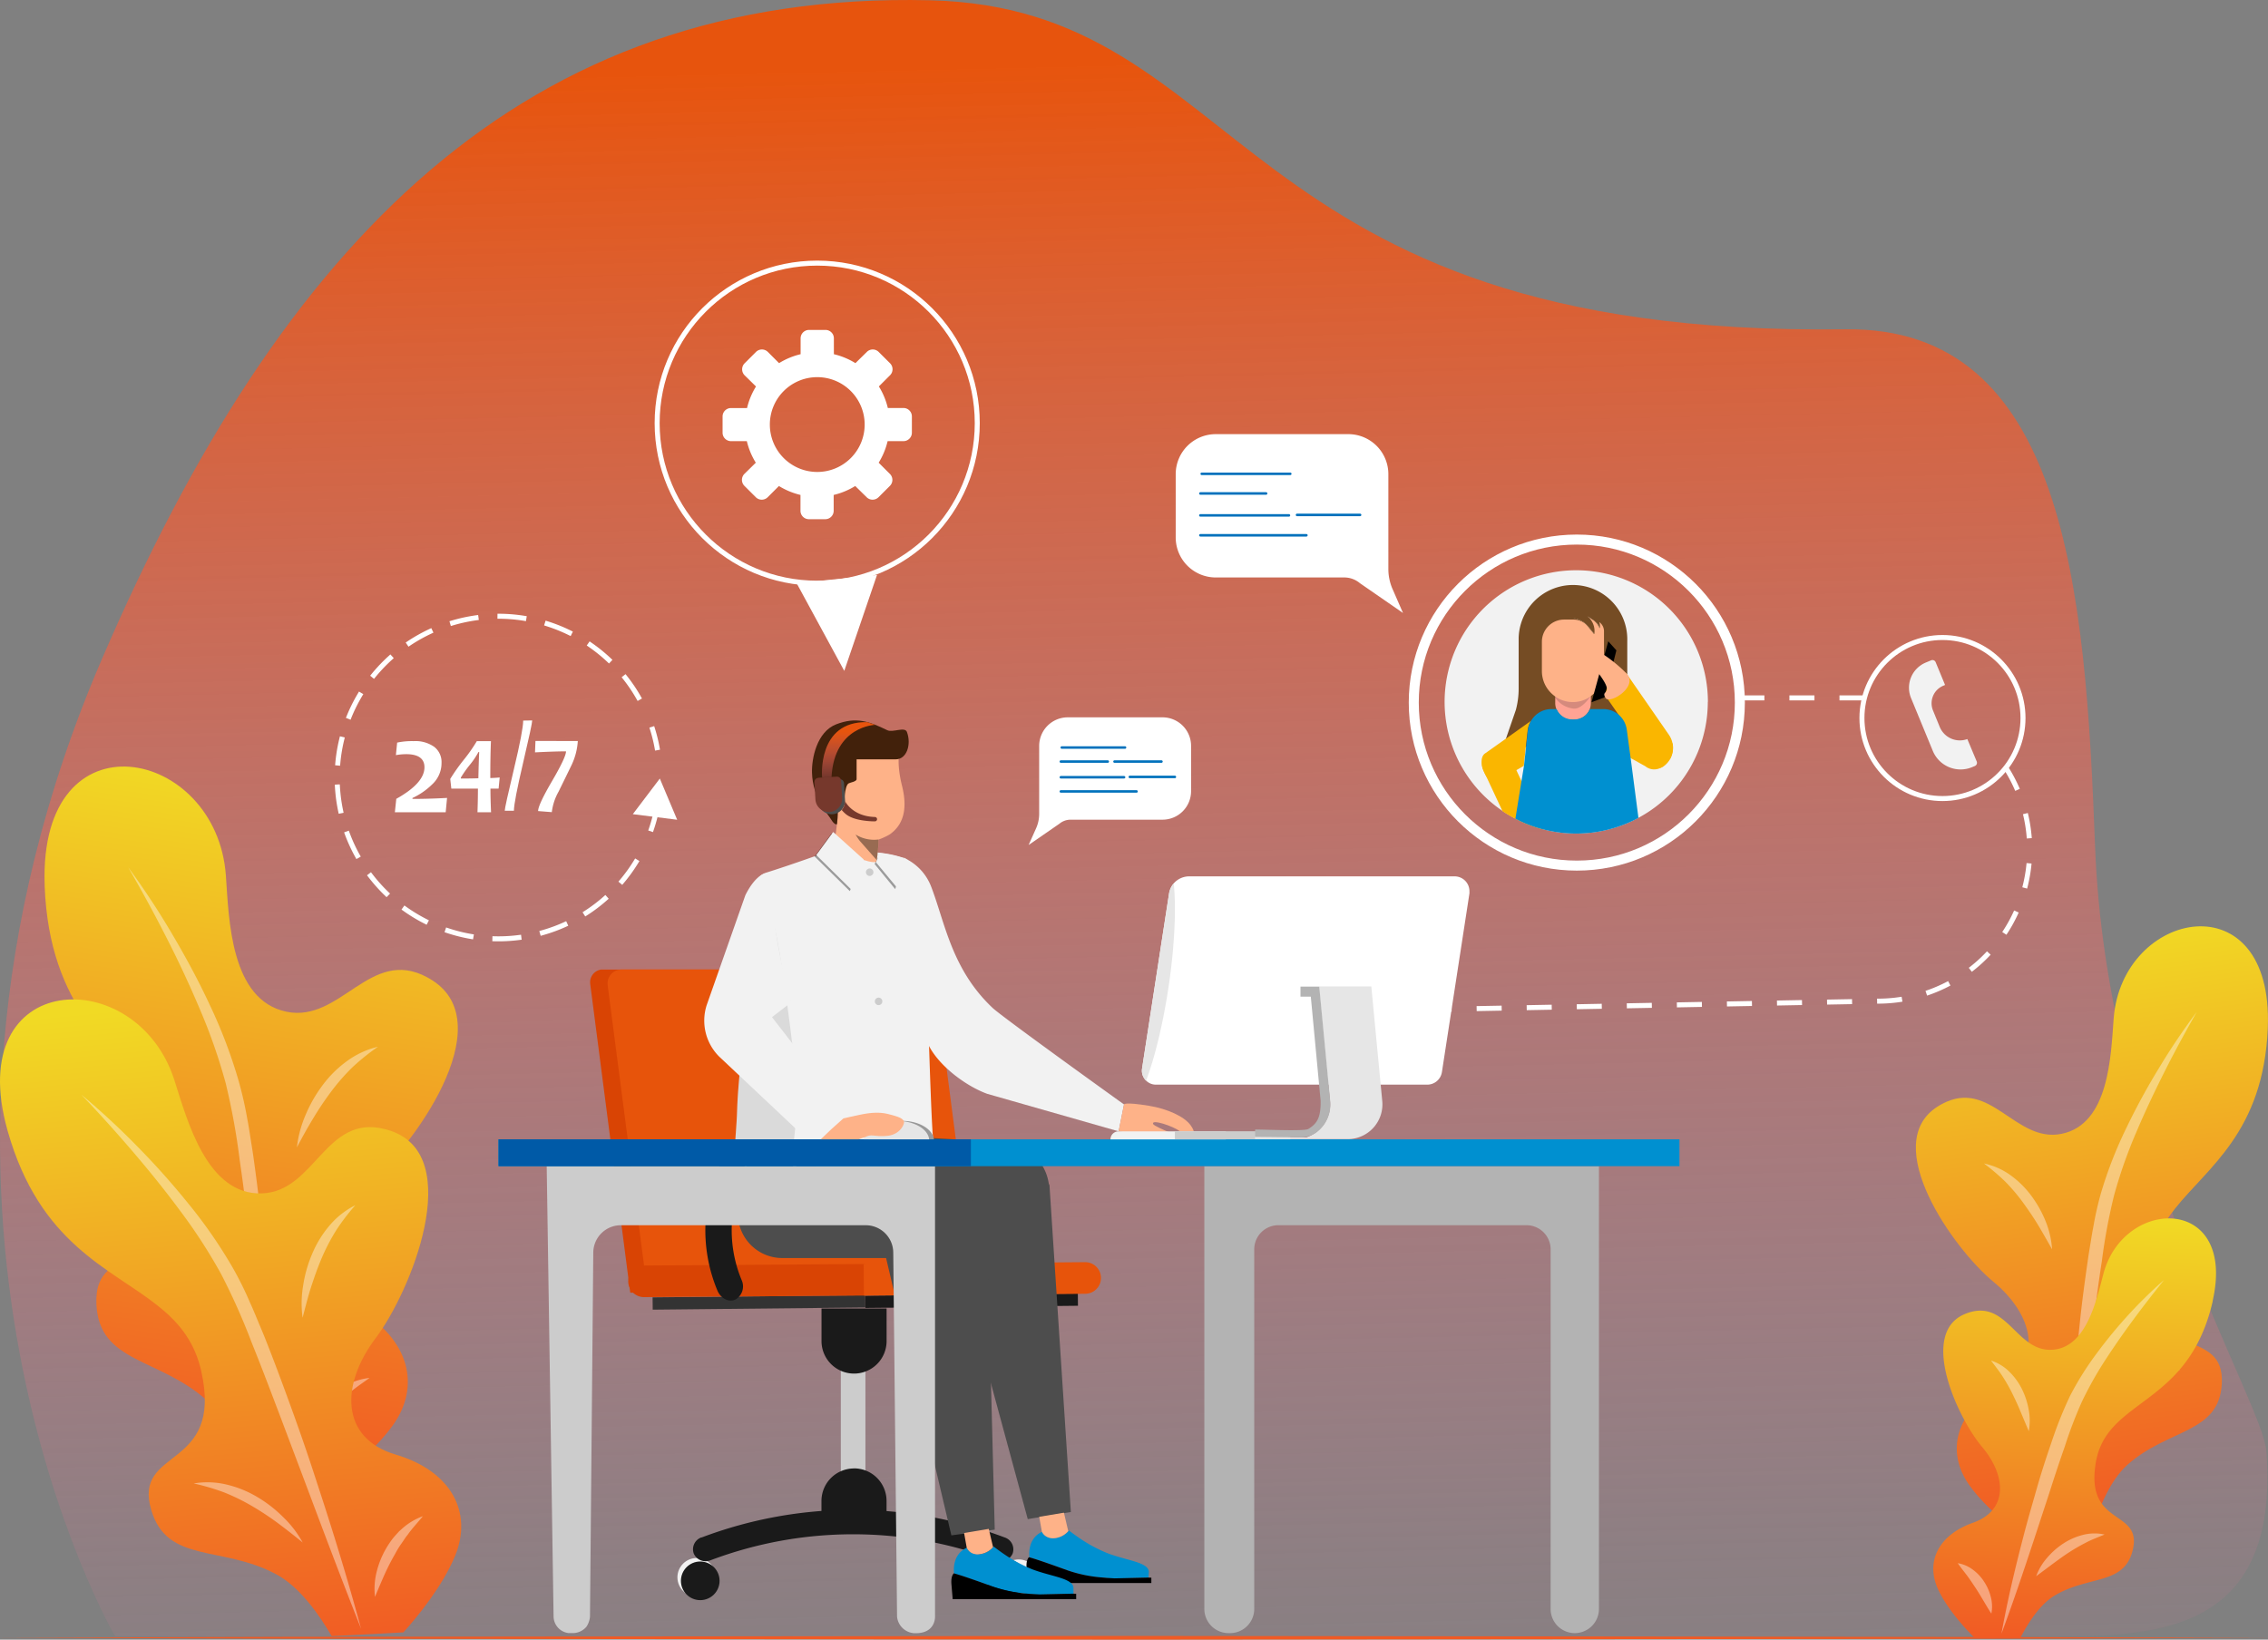 <svg id="Layer_1" data-name="Layer 1" xmlns="http://www.w3.org/2000/svg" xmlns:xlink="http://www.w3.org/1999/xlink" viewBox="0 0 906 655.08"><rect x="0" y="0" width="906" height="655.08" fill="#808080" stroke="none"/><defs><style>.cls-1{fill:url(#Безымянный_градиент);}.cls-2{fill:#ccc;}.cls-29,.cls-3{fill:#1a1a1a;}.cls-4{fill:#f2f2f2;}.cls-5{fill:#333;}.cls-6{fill:#d94404;}.cls-7{fill:#e7540b;}.cls-16,.cls-17,.cls-24,.cls-25,.cls-30,.cls-31,.cls-8,.cls-9{fill:none;}.cls-24,.cls-25,.cls-30,.cls-8,.cls-9{stroke:#fff;}.cls-30,.cls-31,.cls-8,.cls-9{stroke-miterlimit:10;}.cls-8{stroke-width:4px;}.cls-24,.cls-25,.cls-30,.cls-9{stroke-width:2px;}.cls-10{fill:#4d4d4d;}.cls-11{fill:#0090d0;}.cls-12{fill:#feb288;}.cls-13{opacity:0.1;}.cls-13,.cls-15,.cls-18,.cls-29{isolation:isolate;}.cls-14{fill:#42210b;}.cls-15{opacity:0.36;}.cls-16,.cls-17{stroke:#ccc;stroke-width:3px;}.cls-16,.cls-17,.cls-31{stroke-linecap:round;}.cls-16,.cls-17,.cls-24,.cls-25{stroke-linejoin:round;}.cls-17{stroke-dasharray:0 34.06;}.cls-18,.cls-35{opacity:0.4;}.cls-19{fill:#b3b3b3;}.cls-20{fill:#005aa7;}.cls-21{fill:#999;}.cls-22{fill:#e6e6e6;}.cls-23{fill:#fff;}.cls-24,.cls-25{stroke-linecap:square;}.cls-25{stroke-dasharray:9.6 9.6;}.cls-26{fill:#754c24;}.cls-27{fill:#ffa394;}.cls-28{fill:#fab600;}.cls-29{opacity:0.18;}.cls-30{stroke-dasharray:10;}.cls-31{stroke:#0071bc;}.cls-32{fill:#76382c;}.cls-33{fill:url(#Безымянный_градиент_2);}.cls-34{fill:url(#Безымянный_градиент_3);}.cls-36{fill:url(#Безымянный_градиент_4);}.cls-37{fill:url(#Безымянный_градиент_5);}.cls-38{fill:url(#Безымянный_градиент_6);}.cls-39{fill:#f15a24;}</style><linearGradient id="Безымянный_градиент" x1="439.03" y1="894.28" x2="459.91" y2="-25.79" gradientTransform="matrix(1, 0, 0, -1, 0, 878)" gradientUnits="userSpaceOnUse"><stop offset="0.12" stop-color="#e7540d"/><stop offset="0.23" stop-color="#eb5a26" stop-opacity="0.84"/><stop offset="0.55" stop-color="#f66c6d" stop-opacity="0.39"/><stop offset="0.77" stop-color="#fc779a" stop-opacity="0.11"/><stop offset="0.88" stop-color="#ff7bac" stop-opacity="0"/></linearGradient><linearGradient id="Безымянный_градиент_2" x1="338.74" y1="520.34" x2="339.42" y2="490.27" gradientTransform="matrix(1, 0, 0, -1, 0, 878)" gradientUnits="userSpaceOnUse"><stop offset="0.12" stop-color="#e7540d"/><stop offset="0.25" stop-color="#eb5a26" stop-opacity="0.84"/><stop offset="0.62" stop-color="#f66c6d" stop-opacity="0.39"/><stop offset="0.88" stop-color="#fc779a" stop-opacity="0.11"/><stop offset="1" stop-color="#ff7bac" stop-opacity="0"/></linearGradient><linearGradient id="Безымянный_градиент_3" x1="-1076.41" y1="-89.91" x2="-1086.81" y2="144.02" gradientTransform="translate(-211.61 779.03) rotate(169.59)" gradientUnits="userSpaceOnUse"><stop offset="0" stop-color="#f15a24"/><stop offset="1" stop-color="#f1da24"/></linearGradient><linearGradient id="Безымянный_градиент_4" x1="729.23" y1="155.43" x2="721.65" y2="326.06" gradientTransform="translate(1554.06 880.99) rotate(180)" xlink:href="#Безымянный_градиент_3"/><linearGradient id="Безымянный_градиент_5" x1="-470.32" y1="80.13" x2="-482.54" y2="355.26" gradientTransform="matrix(0.98, 0.19, 0.19, -0.98, 516.21, 819.67)" xlink:href="#Безымянный_градиент_3"/><linearGradient id="Безымянный_градиент_6" x1="1341.15" y1="152.21" x2="1329.42" y2="416.53" gradientTransform="matrix(1, -0.05, -0.05, -1, -1227.97, 952.04)" xlink:href="#Безымянный_градиент_3"/></defs><path class="cls-1" d="M46,722.78s-100-171.2-5.1-390.91C112.33,166.38,208.59,65.25,371.41,69.11c128,3,119,134.82,365.67,131.45,87.74-1.21,96,103.5,99.82,206.19,4.45,121,67,222,68.46,242.07,5.42,74-45.66,74-88.54,74Z" transform="translate(0 -69)"/><g id="Chair"><rect class="cls-2" x="335.88" y="538.93" width="9.83" height="58.26"/><path class="cls-3" d="M341.15,655.65h0a13,13,0,0,1,13,13v13h-26V668.68a13,13,0,0,1,12.94-13Z" transform="translate(0 -69)"/><path class="cls-3" d="M328.17,591.78h26v13a13,13,0,0,1-13,13h0a13,13,0,0,1-13-13v-13Z" transform="translate(0 -69)"/><circle class="cls-4" cx="278.33" cy="630.18" r="7.72"/><circle class="cls-3" cx="279.73" cy="631.58" r="7.72"/><circle class="cls-4" cx="406.94" cy="630.76" r="7.72"/><circle class="cls-3" cx="402.09" cy="630.76" r="7.72"/><path class="cls-3" d="M397.84,692.39a161.45,161.45,0,0,0-114.07,0,5.16,5.16,0,0,1-6.62-2.67h0a5.05,5.05,0,0,1,3-6.48l.17,0a171.26,171.26,0,0,1,121,0,5,5,0,0,1,3.22,6.36l-.06.17h0A5.16,5.16,0,0,1,397.84,692.39Z" transform="translate(0 -69)"/><rect class="cls-5" x="260.71" y="586.9" width="84.94" height="4.91" transform="translate(-6.05 -65.85) rotate(-0.59)"/><rect class="cls-3" x="345.65" y="586.21" width="84.94" height="4.91" transform="translate(-6.04 -64.97) rotate(-0.59)"/><path class="cls-6" d="M382.77,585.46h-131l-16-123.35a5.15,5.15,0,0,1,4.46-5.76c.21,0,.43,0,.65,0H366.05Z" transform="translate(0 -69)"/><path class="cls-7" d="M389.79,585.46H258.69l-6-46.32-2.35-18.23-7.59-58.25a5.59,5.59,0,0,1,4.84-6.27,6,6,0,0,1,.73-.05H373Z" transform="translate(0 -69)"/><path class="cls-6" d="M345.66,574l-88.42.61a6.3,6.3,0,0,0-6.28,6.33h0a6.32,6.32,0,0,0,6.35,6.29h0l88.45-.62Z" transform="translate(0 -69)"/><path class="cls-7" d="M345,574l88.43-.74a6.32,6.32,0,0,1,6.38,6.26h0a6.34,6.34,0,0,1-6.27,6.38l-88.43.74Z" transform="translate(0 -69)"/><path class="cls-3" d="M298.69,535.63a51.72,51.72,0,0,0-2.42,44.8,6.08,6.08,0,0,1-2.2,7.6c-2.51,1.52-6.08,0-7.52-3.51a62.27,62.27,0,0,1,2.92-53.94Z" transform="translate(0 -69)"/></g><path class="cls-4" d="M682.22,349.43A52.59,52.59,0,0,1,629.65,402h0a52,52,0,0,1-12.85-1.6,50.8,50.8,0,0,1-11.41-4.33,52.59,52.59,0,1,1,76.87-46.66Z" transform="translate(0 -69)"/><circle class="cls-8" cx="629.89" cy="280.7" r="65.13"/><circle class="cls-9" cx="775.96" cy="286.87" r="32.17"/><path class="cls-10" d="M337,521.56l63.94,3.8a19.36,19.36,0,0,1,18.18,20.48h0A16.22,16.22,0,0,1,402,561.07l-67.08-4a16.22,16.22,0,0,1-15.23-17.16l.19-3.14A16.22,16.22,0,0,1,337,521.56Z" transform="translate(0 -69)"/><path class="cls-10" d="M427.78,673.1l-2.07.33-12.15,2-3,.5-34.83-128.4,32.51-5.5c3.32-.55,9.11-4.56,11,.56Z" transform="translate(0 -69)"/><path class="cls-10" d="M394.12,553.88a17.74,17.74,0,0,1-17.74,17.74H312.51a17.74,17.74,0,0,1-17.74-17.74,59.69,59.69,0,0,1,3.16-18.39,1.61,1.61,0,0,1,.19-.53c2.19-5.89,5.56-10.53,10.32-10.53l39.28,6.78L369.54,535a74.78,74.78,0,0,1,14.49,4.4C390.88,542.14,394.12,546.55,394.12,553.88Z" transform="translate(0 -69)"/><path class="cls-4" d="M372.76,523.84c-8.2,3.28-5.77,2.54-18,4.92a77.42,77.42,0,0,1-11.58,1,37,37,0,0,1-7.2-.55l-27.53-4.78c-4.76,0-8.13,4.63-10.32,10.52-6.51-2.11-4.13-8.06-3.67-22.43.24-7.78,1-13.59,1.7-23.83.17-2.34.26-4.74.38-7.09.14-2.69.33-5.35.68-7.89.28-1.79.5-3.54.75-5.25l3.58-45.24a6.32,6.32,0,0,1,4.41-5.54c3.82-1.2,10.25-3.3,18.94-6.39,9.32-3.35,25.53-1.72,25.53-1.72l1.05.14a43.69,43.69,0,0,1,9.11,1.91,6.54,6.54,0,0,1,.59.3,7.48,7.48,0,0,1,.84.54,17.68,17.68,0,0,1,2,1.68l.21.2c.61.58,1,1.06,1.12,1.15,2.25,2.05,3.54,6.16,4.3,11.88a173.58,173.58,0,0,1,1,19.61,2.41,2.41,0,0,1,0,.38v.9c.09,10.11,0,22,.36,34.78C372.28,523.07,372.76,523.84,372.76,523.84Z" transform="translate(0 -69)"/><path class="cls-11" d="M458.84,699.35h-.37l-13,.3c-1.61,0-3.26-.17-5-.33a55.65,55.65,0,0,1-13.87-2.86c-13.35-4.86-15.37-5.22-15.37-5.22v-.1h0c-.11-.86-.71-6.91,4.3-9.76a5.91,5.91,0,0,1,.79-.41,4.55,4.55,0,0,0,2.69,2.32,5.5,5.5,0,0,0,2.24.26,8.4,8.4,0,0,0,5.59-2.84l.19-.23s1.29,1,3.35,2.46a59.51,59.51,0,0,0,12.15,6.65c7.72,2.92,16.19,3.54,16.41,7.37A22.32,22.32,0,0,0,458.84,699.35Z" transform="translate(0 -69)"/><path d="M459.93,699.32v2.15H410.58l-.48-5.83c-.22-2.64.33-3.9,1-4.56v.09s2,.37,15.37,5.23a55.37,55.37,0,0,0,13.87,2.85l1.75.16,3.22.18,13-.3h.49Z" transform="translate(0 -69)"/><path class="cls-10" d="M397.37,680.13l-2.92.38-12.23,1.61-2.18.29-30.38-129.1,34.16-4.56c5.09-.67,10.14,0,10.3,5.12Z" transform="translate(0 -69)"/><path class="cls-12" d="M426.73,680.71a8.42,8.42,0,0,1-5.59,2.84,5.53,5.53,0,0,1-2.25-.26A4.6,4.6,0,0,1,416.2,681c-.27.12.26-.14,0,0L415.14,675l9.87-1.64Z" transform="translate(0 -69)"/><path class="cls-11" d="M428.82,705.79h-.47l-13,.3c-1.59,0-3.27-.17-5-.32a56.6,56.6,0,0,1-13.86-2.87c-13.34-4.86-15.36-5.21-15.36-5.21v-.15h0c-.12-.88-.73-6.91,4.3-9.78a7.31,7.31,0,0,1,.79-.4,4.55,4.55,0,0,0,2.67,2.33,6.17,6.17,0,0,0,2.26.24,8.33,8.33,0,0,0,5.59-2.84l.19-.21s1.29,1,3.34,2.46A59.91,59.91,0,0,0,412.42,696c7.7,2.92,16.19,3.54,16.4,7.37C428.81,704.77,428.82,705.47,428.82,705.79Z" transform="translate(0 -69)"/><path d="M429.9,705.76v2.15H380.57l-.49-5.85c-.23-2.62.34-3.88,1-4.55v.1s2,.35,15.36,5.21a56.14,56.14,0,0,0,13.86,2.87l1.77.14,3.2.18,13-.3h.49Z" transform="translate(0 -69)"/><path class="cls-12" d="M396.71,687.13a8.29,8.29,0,0,1-5.59,2.84,6,6,0,0,1-2.26-.24,4.54,4.54,0,0,1-2.67-2.32c-.29.12.24-.15,0,0l-1.06-5.94,9.85-1.64Z" transform="translate(0 -69)"/><path class="cls-13" d="M318.11,499.72c1.25,10.91-1.43,27.22-2.22,37.06-27.33.87-22.13-2.69-21.44-24.3.24-7.76,1-13.59,1.7-23.82.15-2.35.26-4.75.38-7.1l1.41-13.13a133.94,133.94,0,0,0,8.9-30.38C309,423.08,316,481.31,318.11,499.72Z" transform="translate(0 -69)"/><path class="cls-4" d="M337.74,515l-.88.79-.4.35-4.48,4-4.16,4-.59.58-2.13,2-37.82-35.6a20.28,20.28,0,0,1-5-20.49l15.48-44c4.28-8.56,8.4-9,8.57-8.56,1.71,3.95,2.08,24,9.66,51.46l-7.6,5.84,10.33,13.32Z" transform="translate(0 -69)"/><path class="cls-12" d="M350.94,403.41v.88a59.11,59.11,0,0,1-.69,8.4c-.1.42-.21.7-.36.74H349a10.85,10.85,0,0,1-2.93-.56l-1.69-.45a55.68,55.68,0,0,1-10.95-6.91l1.22-9.76c.73-5.87,2.72-4.55,2.72-4.55Z" transform="translate(0 -69)"/><path class="cls-12" d="M355.48,402.33a25.81,25.81,0,0,1-4.56,2.11,14,14,0,0,1-9.11-2,10.06,10.06,0,0,1-4-6.59c-.9-4.45-2.25-2.35-3.16,0,0-1,.07-2.19,0-3.83,0,0-5-1.52-5.32-5.56a9,9,0,0,1,.14-2.64c.48-2.2,2.14-2.87,5.77-.67a4.63,4.63,0,0,1,1.82,2.54c-.18-1-.91-5.23.82-6.23,2-1.14,2.18-8.22,5.32-7.84s16-1.51,16-1.51-1,4.42,1.16,12.94C363,393.76,359.85,399.2,355.48,402.33Z" transform="translate(0 -69)"/><path class="cls-14" d="M357.79,372.38h-15.6v7.9c0,1-2.56,1.33-3.19,1.7-1.73,1-1.83,8.35-1.64,9.32.09-8-2.1-8.18-3.3-8.84s-3.66-1.1-3.92.82c-.82,6.34,4.82,7.37,4.56,8.71,0,2-.11,4.05-.32,6.07-.09.73-1.29.08-2.16-1.35-1.71-2.82-7.59-9-7.85-19-.17-5.52,1.85-16.35,9.72-19.35s12.91-1.24,20.35,2.37c2.19,1.07,6.95-1.51,7.84.67C364.15,366.42,362.24,372.38,357.79,372.38Z" transform="translate(0 -69)"/><polygon class="cls-15" points="332.16 332.97 325.4 342.17 339.48 356.02 344.36 343.95 332.16 332.97"/><polygon class="cls-4" points="332.83 332.4 326.07 341.61 340.15 355.48 345.03 343.39 332.83 332.4"/><path class="cls-15" d="M350.69,411.63s.08.07.12.07h0l.38.09c3.21.82,6.25,1.66,9.12,2.14l-1.67,7.1-.7,2.19-.34,1-8.21-10,1.29-2.59Z" transform="translate(0 -69)"/><path class="cls-4" d="M361.11,411.81l-1.93,8.43-1,3.23-.2-.25-8.06-9.71.74-1.75h0v-.15h0a3.11,3.11,0,0,0-.12-1.93,51,51,0,0,1,9.86,2A3.09,3.09,0,0,1,361.11,411.81Z" transform="translate(0 -69)"/><path class="cls-12" d="M321.13,532.33c-.19.26-.44.38-.57.17l-2.43-3.33A6.58,6.58,0,0,1,321.13,532.33Z" transform="translate(0 -69)"/><path class="cls-12" d="M318.11,535v.38a1.71,1.71,0,0,1-1.33-.47c-.16-.2-.35-3-.85-4.79A6.51,6.51,0,0,1,318.11,535Z" transform="translate(0 -69)"/><line class="cls-16" x1="347.41" y1="348.46" x2="347.41" y2="348.46"/><line class="cls-17" x1="350.97" y1="400.07" x2="352.73" y2="425.88"/><line class="cls-16" x1="354.5" y1="451.68" x2="354.5" y2="451.68"/><path class="cls-18" d="M350.92,404.4a58.33,58.33,0,0,1-.68,8.24l-6.85-7.76a20.91,20.91,0,0,1-1.61-2.47A14,14,0,0,0,350.92,404.4Z" transform="translate(0 -69)"/><path class="cls-4" d="M368.48,441.67v-.43l.42-5.45-7.79-24.18,1.72,1a20.75,20.75,0,0,1,9.11,10.54c5.55,14.37,8.16,33.05,24.55,48.51,3.88,3.69,52.53,38.6,52.53,38.6L446.87,521l-52.53-15c-9.4-3.44-21.75-12.94-24.66-22.51C365.67,470.56,368,451.16,368.48,441.67Z" transform="translate(0 -69)"/><path class="cls-12" d="M449,510.25s0-1.1,10,.54c7.2,1.17,14.15,4.24,16.71,7.9,3.88,5.59-2.74,3.6-4.44,2.25-2.54-2-11.5-5-10.63-2.87.26.67,4.66,2.6,6.6,3.34,1,.38,1.68,2.13.35,2.34-3.63.59-20.74-2.78-20.74-2.78Z" transform="translate(0 -69)"/><path class="cls-12" d="M356.69,520.71a6.24,6.24,0,0,1,1.31,2C357.65,522.56,357.22,521.26,356.69,520.71Z" transform="translate(0 -69)"/><path class="cls-19" d="M638.73,534.91V711.82a9.65,9.65,0,0,1-9.64,9.64h0a9.63,9.63,0,0,1-9.66-9.63h0V568.15a9.65,9.65,0,0,0-9.65-9.65H510.69a9.64,9.64,0,0,0-9.66,9.63V711.82a9.65,9.65,0,0,1-9.64,9.64h-.61a9.65,9.65,0,0,1-9.68-9.61V534.91Z" transform="translate(0 -69)"/><path class="cls-2" d="M373.52,534.91V715c-.09,3.19-2.11,6.49-7.59,6.49h-.82a7.33,7.33,0,0,1-6.76-6.6l-1.52-145.46a11,11,0,0,0-11-10.92H248a11,11,0,0,0-11,10.92l-1.32,145.52a8.82,8.82,0,0,1-1.37,3.91,7.11,7.11,0,0,1-6.07,2.57H227a6.76,6.76,0,0,1-5.86-6.51l-2.75-180Z" transform="translate(0 -69)"/><rect class="cls-11" x="199.14" y="455.19" width="471.75" height="10.72"/><rect class="cls-20" x="199.14" y="455.19" width="188.7" height="10.72"/><g id="mouse"><path class="cls-21" d="M373.07,524.19H346.88a.75.75,0,0,1,.08-.41.82.82,0,0,0,.83-.17.14.14,0,0,0,0-.09,1.17,1.17,0,0,0,.09-.24v-.12a3,3,0,0,0-.39-1,7.53,7.53,0,0,1,1.08-1.44,6.38,6.38,0,0,1,1.3,2l.53-.1c.32-.08.35-.2.38-.51a1.5,1.5,0,0,0,0-.3,1.27,1.27,0,0,0,0-.39,1.41,1.41,0,0,0-.07-.41,2.45,2.45,0,0,0-.08-.29,3.42,3.42,0,0,0-.32-.7,2.31,2.31,0,0,0-.18-.35,1.76,1.76,0,0,0-.14-.23c.28-.18.55-.36.84-.53.12.23.21.41.29.53,1.64,1.41,1.88-.15,1.85-.93v-.24h0a1.28,1.28,0,0,1-.11-.2,19.21,19.21,0,0,1,6.08-1.24H360C366.88,516.69,372.55,520,373.07,524.19Z" transform="translate(0 -69)"/><path class="cls-22" d="M371.18,524.19H345a5,5,0,0,1,.31-1.25c.22-.68,1.71-1.65,1.33-2.12a10.05,10.05,0,0,1,1-.94,5.29,5.29,0,0,1,.59.47,3.24,3.24,0,0,1,.38.36,3.74,3.74,0,0,0,2.2.75,1.41,1.41,0,0,0-.07-.41,2.45,2.45,0,0,0-.08-.29,3.42,3.42,0,0,0-.32-.7,2.31,2.31,0,0,0-.18-.35,1.09,1.09,0,0,0-.14-.23,8.79,8.79,0,0,0-.57-.79,8.74,8.74,0,0,1,1-.48,6.87,6.87,0,0,1,.44.74c.12.23.21.41.29.53,1.64,1.41,1.88-.15,1.85-.93v-.24h0a.75.75,0,0,1-.1-.2,3.71,3.71,0,0,1-.26-.53,19.81,19.81,0,0,1,5.46-.74,5.47,5.47,0,0,1,.81,0C365.46,517,370.7,520.16,371.18,524.19Z" transform="translate(0 -69)"/></g><path class="cls-4" d="M446.81,521H489.7v3.22H443.6A3.22,3.22,0,0,1,446.81,521Z" transform="translate(0 -69)"/><rect class="cls-2" x="469.33" y="451.97" width="46.1" height="3.22"/><path class="cls-23" d="M587,425.34a2.91,2.91,0,0,1,0,.59l-1.64,10.64-.36,2.34-9,58.43a5.92,5.92,0,0,1-5.85,5H461.74a5.79,5.79,0,0,1-1.31-.15,5.63,5.63,0,0,1-4.21-6.28L467,426a8.09,8.09,0,0,1,4.73-6.17,7.55,7.55,0,0,1,.94-.35,8,8,0,0,1,2.34-.35H581.11A5.91,5.91,0,0,1,587,425C587,425.1,587,425.22,587,425.34Z" transform="translate(0 -69)"/><path class="cls-22" d="M538.35,524.11h-37v-.94l20.52.23a13.89,13.89,0,0,0,9.43-14.51l-4.39-45.8H547.8l4.37,45.8a13.89,13.89,0,0,1-12.51,15.16C539.22,524.09,538.79,524.11,538.35,524.11Z" transform="translate(0 -69)"/><path class="cls-19" d="M519.3,523.37l-17.91-.2v-2.84c.34-.27,19.55.81,21.27-.29,3.46-2.14,5-4.48,4.89-11.24l-3.92-41.63H519.5v-4H527L531.38,509a13.83,13.83,0,0,1-5.47,12.39A10.77,10.77,0,0,1,519.3,523.37Z" transform="translate(0 -69)"/><path class="cls-22" d="M457.82,500.75a5.46,5.46,0,0,1-1.6-4.8L467,426a8.14,8.14,0,0,1,1.89-4.07C471,443.51,465.47,480.54,457.82,500.75Z" transform="translate(0 -69)"/><path class="cls-24" d="M262.22,392.84a62,62,0,0,1-2,7.33" transform="translate(0 -69)"/><path class="cls-25" d="M254.06,413.34a64.44,64.44,0,1,1,4-59.77" transform="translate(0 -69)"/><path class="cls-24" d="M260.67,360.35a62.42,62.42,0,0,1,1.82,7.37" transform="translate(0 -69)"/><polygon class="cls-23" points="252.79 325.28 263.58 311.05 270.51 327.51 252.79 325.28"/><path class="cls-23" d="M178.59,387.79l-.55,5.72h-20.3l.57-5.36q11.24-6.27,11.25-12.59c0-3.49-2.44-5.25-7.29-5.25a23.74,23.74,0,0,0-4.12.38l.5-5a28.49,28.49,0,0,1,6.58-.59,12.94,12.94,0,0,1,8.29,2.33,7.66,7.66,0,0,1,2.86,6.32,11.56,11.56,0,0,1-3.72,8.61,27.93,27.93,0,0,1-7.89,5.46v.36Q170.7,388.21,178.59,387.79Z" transform="translate(0 -69)"/><path class="cls-23" d="M199.61,379.62l-.43,4.45h-3.26c0,2.57.08,5.71.24,9.44h-5.42c.12-3.47.18-6.61.18-9.44H180.29l-.43-3.87a75.56,75.56,0,0,1,5.29-7.5,63.6,63.6,0,0,0,5.33-7.6h5.64c-.19,4.56-.26,9.51-.26,14.75C197.07,379.81,198.35,379.75,199.61,379.62Zm-8.19-10.16h-.29a32.54,32.54,0,0,1-3.52,5.2,46.49,46.49,0,0,0-3.52,5v.38c1.73,0,4.07,0,7-.1C191.17,376.12,191.28,372.61,191.42,369.46Z" transform="translate(0 -69)"/><path class="cls-23" d="M212.6,356.83q0,1.43-3.65,17t-3.66,19.08h-3.66q0-1.32,3.68-16.71T209,356.89Z" transform="translate(0 -69)"/><path class="cls-23" d="M230.82,365.06a26.26,26.26,0,0,1-2.69,10q-2.48,5.11-5,10.23a21.94,21.94,0,0,0-2.7,8.18l-5.47-.43c0-1.64,1.87-5.65,5.58-12s5.57-10.33,5.57-11.86q-4.24,0-12.39.41l.18-4.56Z" transform="translate(0 -69)"/><path class="cls-23" d="M410.9,406.6l12.29-8.49a7,7,0,0,1,4.48-1.63H464.4a11.4,11.4,0,0,0,11.4-11.4h0V367a11.41,11.41,0,0,0-11.4-11.41H426.54A11.43,11.43,0,0,0,415.12,367v27.34a14.32,14.32,0,0,1-1.32,5.79Z" transform="translate(0 -69)"/><path class="cls-26" d="M652.05,355.34a62,62,0,0,1-2-15.57V325a21.7,21.7,0,1,0-43.39-1.15c0,.38,0,.77,0,1.15v19.2a33.12,33.12,0,0,1-1.11,8.4l-5.12,14.85h61.41ZM639.14,320a7.72,7.72,0,0,0-3.11-3.53c-.61-.43-1.25-.84-1.9-1.21a7,7,0,0,1,1.23,1.21,7.64,7.64,0,0,1,1.52,5.85L634.25,319a9.42,9.42,0,0,0-3.84-2.59,20.4,20.4,0,0,0-5-1.23s8.06-4.69,11.07-1.86a8.12,8.12,0,0,1,2.34,4A8.31,8.31,0,0,1,639.14,320Z" transform="translate(0 -69)"/><path class="cls-27" d="M635.51,344.2v5.65a7,7,0,0,1-.5,2.6,6.77,6.77,0,0,1-6.23,4.13H628a6.71,6.71,0,0,1-6.73-6.7V344.2Z" transform="translate(0 -69)"/><path class="cls-12" d="M640.75,321.07v15.66a12.89,12.89,0,0,1-3.28,8.6,12.33,12.33,0,0,1-2,1.79,11.83,11.83,0,0,1-6.55,2.32,12.36,12.36,0,0,1-7.74-2.24,12.76,12.76,0,0,1-2.78-2.71,12.31,12.31,0,0,1-2.46-7.41V325.41a8.89,8.89,0,0,1,8.88-8.88h3.57a7.6,7.6,0,0,1,5,1.76,5.8,5.8,0,0,1,.8.84l2.63,3.25a16.33,16.33,0,0,0-2.81-7.07l2,1.16a7.59,7.59,0,0,1,3,3.58,8,8,0,0,0-.29-2.62A4.54,4.54,0,0,1,640.75,321.07Z" transform="translate(0 -69)"/><path class="cls-26" d="M638.9,317.49a8,8,0,0,1,.24,2.49,7.63,7.63,0,0,0-3.11-3.53,17.24,17.24,0,0,0-1.92-1.21,6.23,6.23,0,0,1,1.25,1.21,7.64,7.64,0,0,1,1.52,5.85l-2.63-3.25a9.28,9.28,0,0,0-3.84-2.6c-2.49-1-9.25-1.18-9.25-1.18s11.59-6.67,14.59-3.84a19.57,19.57,0,0,1,3.83,6.07A1.21,1.21,0,0,1,638.9,317.49Z" transform="translate(0 -69)"/><path class="cls-28" d="M667.3,372l-1.59,1.59a8.29,8.29,0,0,1-2.25,2.13,5.58,5.58,0,0,1-6.2-.59l-6.91-3.84L648.83,359a5.15,5.15,0,0,1,0-1.11,3.63,3.63,0,0,0-.23-2.23l.6-.79a2,2,0,0,1,2.85-.47l15.8,11.43a2.28,2.28,0,0,1,.33.29A9.15,9.15,0,0,1,667.3,372Z" transform="translate(0 -69)"/><path class="cls-28" d="M611.59,357a8.38,8.38,0,0,0-.73,1.39,10.2,10.2,0,0,0-.64,2.6l-1.52,14-9.92,5.73a3.49,3.49,0,0,1-4.75-1.28l.21.41c-2.31-3-3.6-8.35-.77-10Z" transform="translate(0 -69)"/><path class="cls-28" d="M667.3,372a9.06,9.06,0,0,1-2.9,3.28,2.81,2.81,0,0,1-4-.73l-11.56-16.71-7.11-10.25a5.35,5.35,0,0,1,1.35-7.44h0l3.37-2.34a2.53,2.53,0,0,1,3.51.6l0,0,16.7,24.13a9.1,9.1,0,0,1,.61,9.37Z" transform="translate(0 -69)"/><path class="cls-28" d="M616.77,400.43a50.8,50.8,0,0,1-11.41-4.33,52.2,52.2,0,0,1-5.15-3l-7.71-16.5a5.36,5.36,0,0,1,2.52-7.11l3.72-1.74a2.55,2.55,0,0,1,3.39,1.23l5.62,12,8.56,18.32A5.58,5.58,0,0,1,616.77,400.43Z" transform="translate(0 -69)"/><polygon points="635.78 280.55 640.96 278.61 645.7 259.83 642.45 256.22 635.78 280.55"/><path class="cls-12" d="M638.85,338.36c-.89-1.23.81-8.48,2.1-7.6a56.66,56.66,0,0,1,9,7.52c4.43,5.29-7,12.15-8.54,9.61C639.07,344.2,645.41,347.36,638.85,338.36Z" transform="translate(0 -69)"/><path class="cls-11" d="M654.51,395.77a52.56,52.56,0,0,1-37.74,4.66,50.8,50.8,0,0,1-11.41-4.33l2.45-15.19,1-6.07,1.52-14a10.2,10.2,0,0,1,.64-2.6,8.38,8.38,0,0,1,.73-1.39,9.43,9.43,0,0,1,8.05-4.56h2.1a6.72,6.72,0,0,0,6.21,4.13h.83a6.77,6.77,0,0,0,6.23-4.13h5.35a9.49,9.49,0,0,1,9.38,8.2l1.7,12.56Z" transform="translate(0 -69)"/><path class="cls-29" d="M635.51,347.12l.26-.38c-1.2,1.52-3.84,5.38-6.91,5.38a10,10,0,0,1-7.69-4.56v-.32a12.33,12.33,0,0,0,7.75,2.25A11.85,11.85,0,0,0,635.51,347.12Z" transform="translate(0 -69)"/><path class="cls-30" d="M801.27,375.74a60.61,60.61,0,0,1-51,93.24L577.08,472.2h-.53" transform="translate(0 -69)"/><line class="cls-30" x1="744.82" y1="278.82" x2="696.63" y2="278.82"/><path class="cls-4" d="M789.65,373.24a1.4,1.4,0,0,1-.75,1.8l-1.14.47A12,12,0,0,1,772.1,369l-8.68-21.07a10.88,10.88,0,0,1,5.88-14.23l0,0,2.14-.89a1.37,1.37,0,0,1,1.79.74l3.77,9.11-.73.31a7.59,7.59,0,0,0-4.1,9.86l2.72,6.65a8.7,8.7,0,0,0,11,4.8Z" transform="translate(0 -69)"/><line class="cls-31" x1="509.54" y1="197.15" x2="535.8" y2="197.15"/><path class="cls-23" d="M560.46,313.9,543.25,302a9.7,9.7,0,0,0-6.27-2.29H485.66a16,16,0,0,1-16-16V258.45a16,16,0,0,1,16-16h52.95a16,16,0,0,1,16,16h0v38.2a20.18,20.18,0,0,0,1.85,8.09Z" transform="translate(0 -69)"/><line class="cls-31" x1="480.05" y1="189.3" x2="515.43" y2="189.3"/><line class="cls-31" x1="479.51" y1="197.15" x2="505.78" y2="197.15"/><line class="cls-31" x1="479.51" y1="205.91" x2="514.9" y2="205.91"/><line class="cls-31" x1="518.12" y1="205.72" x2="543.32" y2="205.72"/><line class="cls-31" x1="479.51" y1="213.86" x2="521.87" y2="213.86"/><line class="cls-31" x1="424.14" y1="298.65" x2="449.42" y2="298.65"/><line class="cls-31" x1="423.77" y1="304.26" x2="442.52" y2="304.26"/><line class="cls-31" x1="445.21" y1="304.26" x2="463.97" y2="304.26"/><line class="cls-31" x1="423.77" y1="310.53" x2="449.04" y2="310.53"/><line class="cls-31" x1="451.33" y1="310.4" x2="469.33" y2="310.4"/><line class="cls-31" x1="423.77" y1="316.2" x2="454.01" y2="316.2"/><path class="cls-23" d="M361,232h-6.34a28.93,28.93,0,0,0-3.58-8.61l4.48-4.48a3.39,3.39,0,0,0,0-4.77h0L351,209.6a3.34,3.34,0,0,0-4.72,0l0,0-4.56,4.48a29.28,29.28,0,0,0-8.61-3.57v-6.35a3.35,3.35,0,0,0-3.36-3.35h-6.56a3.37,3.37,0,0,0-3.37,3.35v6.35a29.17,29.17,0,0,0-8.61,3.57l-4.48-4.48a3.36,3.36,0,0,0-4.73,0l0,0-4.56,4.56a3.4,3.4,0,0,0,0,4.77l4.56,4.48a28.93,28.93,0,0,0-3.58,8.61H292a3.37,3.37,0,0,0-3.35,3.37v6.49a3.37,3.37,0,0,0,3.35,3.37h6.34a29,29,0,0,0,3.58,8.61l-4.56,4.48a3.39,3.39,0,0,0,0,4.76l4.56,4.55a3.37,3.37,0,0,0,4.76,0l4.48-4.48a29.17,29.17,0,0,0,8.61,3.57v6.33a3.35,3.35,0,0,0,3.35,3.36h6.54a3.36,3.36,0,0,0,3.37-3.34v-6.35a29,29,0,0,0,8.61-3.57l4.56,4.48a3.36,3.36,0,0,0,4.75,0l4.56-4.55a3.36,3.36,0,0,0,0-4.73l0,0L351,253.86a29,29,0,0,0,3.58-8.61h6.33a3.38,3.38,0,0,0,3.36-3.37v-6.52A3.37,3.37,0,0,0,361,232Zm-34.53,25.56a18.94,18.94,0,1,1,18.94-18.94,18.94,18.94,0,0,1-18.94,18.94Z" transform="translate(0 -69)"/><circle class="cls-9" cx="326.45" cy="169.06" r="63.94"/><polygon class="cls-23" points="318.23 233.01 337.26 268.03 350.34 229.71 318.23 233.01"/><path class="cls-10" d="M337.58,389a5.36,5.36,0,0,1-10.7.41l-.43-6.87a1.7,1.7,0,0,1,1.6-1.79l7.3-.45a1.72,1.72,0,0,1,1.81,1.59l.41,6.87A1,1,0,0,1,337.58,389Z" transform="translate(0 -69)"/><path class="cls-32" d="M326.91,379.74l7.29-.45a1.71,1.71,0,0,1,1.8,1.6l.42,6.85a5.36,5.36,0,0,1-5,5.68h0a5.37,5.37,0,0,1-5.68-5l-.41-6.85a1.69,1.69,0,0,1,1.59-1.8Z" transform="translate(0 -69)"/><path class="cls-33" d="M328.4,379.61s-2.1-22.51,18-22.1l3.28,1.08s-16.4.38-17.5,20.81Z" transform="translate(0 -69)"/><path class="cls-32" d="M350.37,396.26h0a.89.89,0,0,1-.89.89c-2.36,0-8.71-.36-11.71-3a12.13,12.13,0,0,1-1.52-1.52,5.39,5.39,0,0,0,1.3-3.6s2.77,6.08,11.9,6.38a.89.89,0,0,1,.92.87Z" transform="translate(0 -69)"/><path class="cls-12" d="M354.69,522.76c-5.21.59-6.35-.91-9,.52a20.33,20.33,0,0,0-2.66.91H327.88l4.16-4,4.48-4,.4-.35c.88-.21,2.12-.5,3.5-.79,3.6-.76,9-2.26,14.19-1s5.68,1.86,6.38,2.68S359.9,522.15,354.69,522.76Z" transform="translate(0 -69)"/><path class="cls-34" d="M786.73,662.42c6.77,9.51,18.1,18,24.14,22.22l25-4.58c2.42-8,6.91-19.52,14-25.86,16.3-14.5,36.63-12.45,37.67-32.31,1.22-23.36-28.1-7.42-28.61-43.56v-1.41c.2-10.32,4.22-17.88,9.84-24.93,13.2-16.72,35.35-30.68,37.15-72.11v-.35c2.29-59.31-58.27-47.16-61.57-3.6-1.13,14.84-1.79,42.25-20.84,46.07-18.46,3.7-28.28-22.25-47.6-12-.63.32-1.27.7-1.91,1.11C750.54,526,780.4,568,796.26,581.06s20.54,31.5,2.72,41.74S777.15,649,786.73,662.42Z" transform="translate(0 -69)"/><g class="cls-35"><path class="cls-23" d="M877.53,473.3c-4.47,7.86-8.78,15.75-12.82,23.79s-7.88,16.13-11.36,24.35a192.91,192.91,0,0,0-8.84,25.16,231.92,231.92,0,0,0-4.88,26.28c-1.4,8.86-2.5,17.8-3.68,26.69l-3.46,26.7c-2.29,17.87-4.6,35.74-7.33,53.6.39-18,1.49-36.06,3-54,.66-9,1.63-18,2.53-27s2.11-17.94,3.41-26.89c.31-2.25.71-4.49,1.07-6.72s.72-4.47,1.17-6.72a123.23,123.23,0,0,1,3.09-13.4,168,168,0,0,1,10-25.52,268.51,268.51,0,0,1,13-23.88A263.66,263.66,0,0,1,877.53,473.3Z" transform="translate(0 -69)"/></g><g class="cls-35"><path class="cls-23" d="M819.75,568.14c-1.9-3.35-3.72-6.6-5.62-9.75s-4-6.18-6.11-9.1a74.38,74.38,0,0,0-7-8.22,86.39,86.39,0,0,0-8.5-7.24,28.16,28.16,0,0,1,10.63,4.7,37.64,37.64,0,0,1,8.33,8.24,46,46,0,0,1,5.69,10.15A36.48,36.48,0,0,1,819.75,568.14Z" transform="translate(0 -69)"/></g><g class="cls-35"><path class="cls-23" d="M817.73,670.08c-1.81-2.35-3.49-4.57-5.23-6.73s-3.5-4.22-5.35-6.17c-.9-1-1.88-1.91-2.81-2.89a27.69,27.69,0,0,0-3-2.71c-2-1.86-4.32-3.38-6.63-5.29a21.08,21.08,0,0,1,8.43,2.55l1,.52.93.61c.63.41,1.25.85,1.85,1.28a32.85,32.85,0,0,1,3.31,3,30.2,30.2,0,0,1,5.07,7.3A23,23,0,0,1,817.73,670.08Z" transform="translate(0 -69)"/></g><g class="cls-35"><path class="cls-23" d="M838.14,645.51a36.75,36.75,0,0,1,4.53-10.63,46.49,46.49,0,0,1,7.3-9.06,38,38,0,0,1,9.6-6.72,28.29,28.29,0,0,1,11.24-2.81,86.51,86.51,0,0,0-9.58,5.72,77,77,0,0,0-8.36,6.92c-2.62,2.51-5.12,5.17-7.55,8S840.64,642.5,838.14,645.51Z" transform="translate(0 -69)"/></g><path class="cls-36" d="M774.26,704.08c3.61,7.73,10.59,15.34,14.38,19.14h18.52c2.81-5.43,7.53-13.08,13.5-16.68,13.62-8.25,27.94-4.09,31.31-18.27,4-16.59-19.17-9-14.75-35a5,5,0,0,1,.19-1c1.51-7.38,5.37-12.27,10.32-16.6,11.69-10.25,29.42-17.32,36.19-46.83v-.24c9.53-42.15-35.58-41.47-43.68-10.63-2.81,10.51-6.87,30.08-21.08,30.31-13.74.19-17.35-19.68-32.58-14.91-.48.15-1,.34-1.51.55-18.82,7.58-3,41.64,6.69,53.12s10.58,25.29-3.55,30.31S769.16,693.18,774.26,704.08Z" transform="translate(0 -69)"/><g class="cls-35"><path class="cls-23" d="M864.45,580.41c-8.27,10.28-16.16,20.77-23.26,31.67a146.87,146.87,0,0,0-9.5,16.86A171.87,171.87,0,0,0,824.8,647c-2.18,6.16-4.22,12.42-6.22,18.66l-6.14,18.71c-4.13,12.48-8.3,24.94-12.92,37.32,2.36-13,5.38-25.83,8.71-38.57,1.62-6.39,3.48-12.64,5.28-19s3.85-12.65,6-18.89a161.52,161.52,0,0,1,7.45-18.61,121.2,121.2,0,0,1,10.67-17,189.34,189.34,0,0,1,12.64-15.35A175.26,175.26,0,0,1,864.45,580.41Z" transform="translate(0 -69)"/></g><g class="cls-35"><path class="cls-23" d="M810.44,640.81l-3.21-7.63c-1-2.47-2.11-4.86-3.26-7.2a67,67,0,0,0-3.83-6.81c-1.41-2.24-3-4.21-4.79-6.6a18.45,18.45,0,0,1,7.34,4.48,25.85,25.85,0,0,1,5.06,7,30.84,30.84,0,0,1,2.66,8.16A23.74,23.74,0,0,1,810.44,640.81Z" transform="translate(0 -69)"/></g><g class="cls-35"><path class="cls-23" d="M795.49,713.68c-1.23-1.87-2.25-3.63-3.28-5.36s-2-3.37-3.09-5-2.12-3.21-3.3-4.79-2.46-3.11-3.75-5a13.61,13.61,0,0,1,6.07,2.63,17.9,17.9,0,0,1,4.52,4.86,19.63,19.63,0,0,1,2.62,6.05A14.92,14.92,0,0,1,795.49,713.68Z" transform="translate(0 -69)"/></g><g class="cls-35"><path class="cls-23" d="M813.39,698.74a23.06,23.06,0,0,1,4.34-7.33,30.56,30.56,0,0,1,6.43-5.69,25.77,25.77,0,0,1,7.94-3.5,18.56,18.56,0,0,1,8.61-.14c-2.68,1.14-5.14,2-7.48,3.26a73.12,73.12,0,0,0-6.76,3.9c-2.18,1.41-4.32,3-6.47,4.57Z" transform="translate(0 -69)"/></g><path class="cls-37" d="M156.88,638.51c-8,11.14-21.39,21.07-28.54,26L99,659c-2.81-9.45-8-23-16.36-30.5-19.1-17.16-43-14.85-44.12-38.32-1.3-27.47,33.07-8.55,33.92-51.06v-1.68c-.17-12.16-4.82-21.08-11.36-29.4-15.45-19.75-41.39-36.29-43.24-85.06v-.41c-2.39-69.69,68.84-55,72.4-3.69,1.22,17.46,1.82,49.72,24.22,54.33,21.69,4.46,33.41-26,56.08-13.81.73.38,1.47.83,2.23,1.31,27.54,17.69-7.85,66.86-26.58,82.14s-24.37,36.93-3.47,49.07S168.23,622.76,156.88,638.51Z" transform="translate(0 -69)"/><g class="cls-35"><path class="cls-23" d="M51.22,415.51a315,315,0,0,1,17.53,26.63c5.41,9.16,10.49,18.55,15,28.24a201.39,201.39,0,0,1,11.45,30,150.91,150.91,0,0,1,3.6,15.72c.51,2.63.91,5.25,1.32,7.89s.86,5.26,1.21,7.9c1.49,10.54,2.7,21.08,3.86,31.64s2.12,21.08,2.91,31.71c1.7,21.16,3,42.35,3.54,63.58-2.88-21.07-5.38-42.15-7.89-63.14l-3.84-31.54c-1.32-10.5-2.59-21-4.13-31.46a274.73,274.73,0,0,0-5.62-30.91A225.63,225.63,0,0,0,79.8,472.12q-6.14-14.53-13.38-28.67C61.62,434,56.52,424.67,51.22,415.51Z" transform="translate(0 -69)"/></g><g class="cls-35"><path class="cls-23" d="M118.61,527.4a45.3,45.3,0,0,1,3.51-13.06,55,55,0,0,1,6.78-11.81,44.84,44.84,0,0,1,9.76-9.64A34.35,34.35,0,0,1,151,487.2a88,88,0,0,0-10.24,8.23,83.88,83.88,0,0,0-8.43,9.63,126.94,126.94,0,0,0-7.22,10.76C122.83,519.56,120.71,523.41,118.61,527.4Z" transform="translate(0 -69)"/></g><g class="cls-35"><path class="cls-23" d="M120.38,647.35a28.42,28.42,0,0,1,3.14-9.84,37,37,0,0,1,6-8.43,39.33,39.33,0,0,1,3.87-3.54c.7-.52,1.4-1,2.15-1.5.36-.24.71-.5,1.08-.72l1.17-.63a26.3,26.3,0,0,1,9.83-3.18c-2.81,2.08-5.55,3.8-8,6-1.3.95-2.43,2.1-3.66,3.13a35.2,35.2,0,0,0-3.4,3.4c-2.2,2.32-4.3,4.75-6.31,7.32S122.37,644.54,120.38,647.35Z" transform="translate(0 -69)"/></g><g class="cls-35"><path class="cls-23" d="M96.5,618.29c-2.69-3.61-5.38-7-8.16-10.43a110.63,110.63,0,0,0-8.82-9.49,83.54,83.54,0,0,0-9.84-8.18,89.14,89.14,0,0,0-11.39-6.52,34.47,34.47,0,0,1,13.06,3.68,45.33,45.33,0,0,1,11.15,8,56.34,56.34,0,0,1,8.55,10.61A44.73,44.73,0,0,1,96.5,618.29Z" transform="translate(0 -69)"/></g><path class="cls-38" d="M181.86,690.44c-5,12.22-15.16,24.56-20.72,30.73l-28.64,1.51c-4.76-8.19-12.64-19.67-22.2-24.74-21.72-11.66-43.56-4.07-49.89-25.71-7.45-25.29,28.91-15.46,20-55.36-.12-.53-.23-1.07-.38-1.57-2.92-11.31-9.28-18.56-17.28-24.86C43.88,575.52,15.88,566,3.07,520.89c0-.12-.07-.25-.1-.38-18.08-64.49,51.71-67,66.71-19.91,5.12,16,13,46,35,45.18,21.27-.78,25.29-31.87,49.18-25.65.77.19,1.57.44,2.38.72,29.72,10.24,7.89,64.18-6.12,82.69s-14.33,40,7.92,46.59S188.87,673.17,181.86,690.44Z" transform="translate(0 -69)"/><g class="cls-35"><path class="cls-23" d="M32.53,506.36A305.1,305.1,0,0,1,55,527.17,306.35,306.35,0,0,1,75.43,550.1,192.36,192.36,0,0,1,93,575.53a139.33,139.33,0,0,1,6.89,13.91c1.07,2.34,2.05,4.7,3,7s2,4.72,2.94,7.09c3.78,9.5,7.31,19.07,10.79,28.67s6.79,19.23,9.92,28.93c6.38,19.36,12.38,38.85,17.69,58.55-7.53-19-14.68-38-21.84-57.09l-10.76-28.55c-3.62-9.5-7.19-19-11-28.41a262.24,262.24,0,0,0-12.28-27.58A214.15,214.15,0,0,0,72,552.79c-6-8.12-12.37-16-19-23.75S39.54,513.75,32.53,506.36Z" transform="translate(0 -69)"/></g><g class="cls-35"><path class="cls-23" d="M120.87,595.47a42.94,42.94,0,0,1,.25-13,52,52,0,0,1,3.63-12.64,43,43,0,0,1,6.92-11.24,32.55,32.55,0,0,1,10.27-8.08,87.69,87.69,0,0,0-7.63,10,80.75,80.75,0,0,0-5.7,10.91c-1.63,3.78-3,7.68-4.3,11.67S122,591.27,120.87,595.47Z" transform="translate(0 -69)"/></g><g class="cls-35"><path class="cls-23" d="M149.8,707a27.56,27.56,0,0,1,.64-9.91,35.4,35.4,0,0,1,3.71-9.29,37.14,37.14,0,0,1,2.81-4.21c.54-.65,1.1-1.28,1.66-1.9.3-.31.56-.63.86-.93l.94-.84a25.28,25.28,0,0,1,8.51-5.16c-2.12,2.62-4.28,4.84-6.07,7.41-1,1.19-1.77,2.53-2.67,3.76a35.53,35.53,0,0,0-2.38,3.94,87.56,87.56,0,0,0-4.22,8.25C152.31,701,151.06,703.9,149.8,707Z" transform="translate(0 -69)"/></g><g class="cls-35"><path class="cls-23" d="M120.92,685.28c-3.35-2.74-6.67-5.34-10-7.82a115.23,115.23,0,0,0-10.38-6.83,82.65,82.65,0,0,0-11.07-5.4,89.65,89.65,0,0,0-12.1-3.55,32.6,32.6,0,0,1,13,.4A43.61,43.61,0,0,1,102.63,667,52.62,52.62,0,0,1,113,675,42.44,42.44,0,0,1,120.92,685.28Z" transform="translate(0 -69)"/></g><polygon class="cls-39" points="0 654.31 113.22 653.95 226.44 653.82 452.88 653.59 679.32 653.85 792.54 654 905.76 654.36 792.54 654.74 679.32 654.86 452.88 655.08 226.44 654.83 113.22 654.68 0 654.31"/></svg>